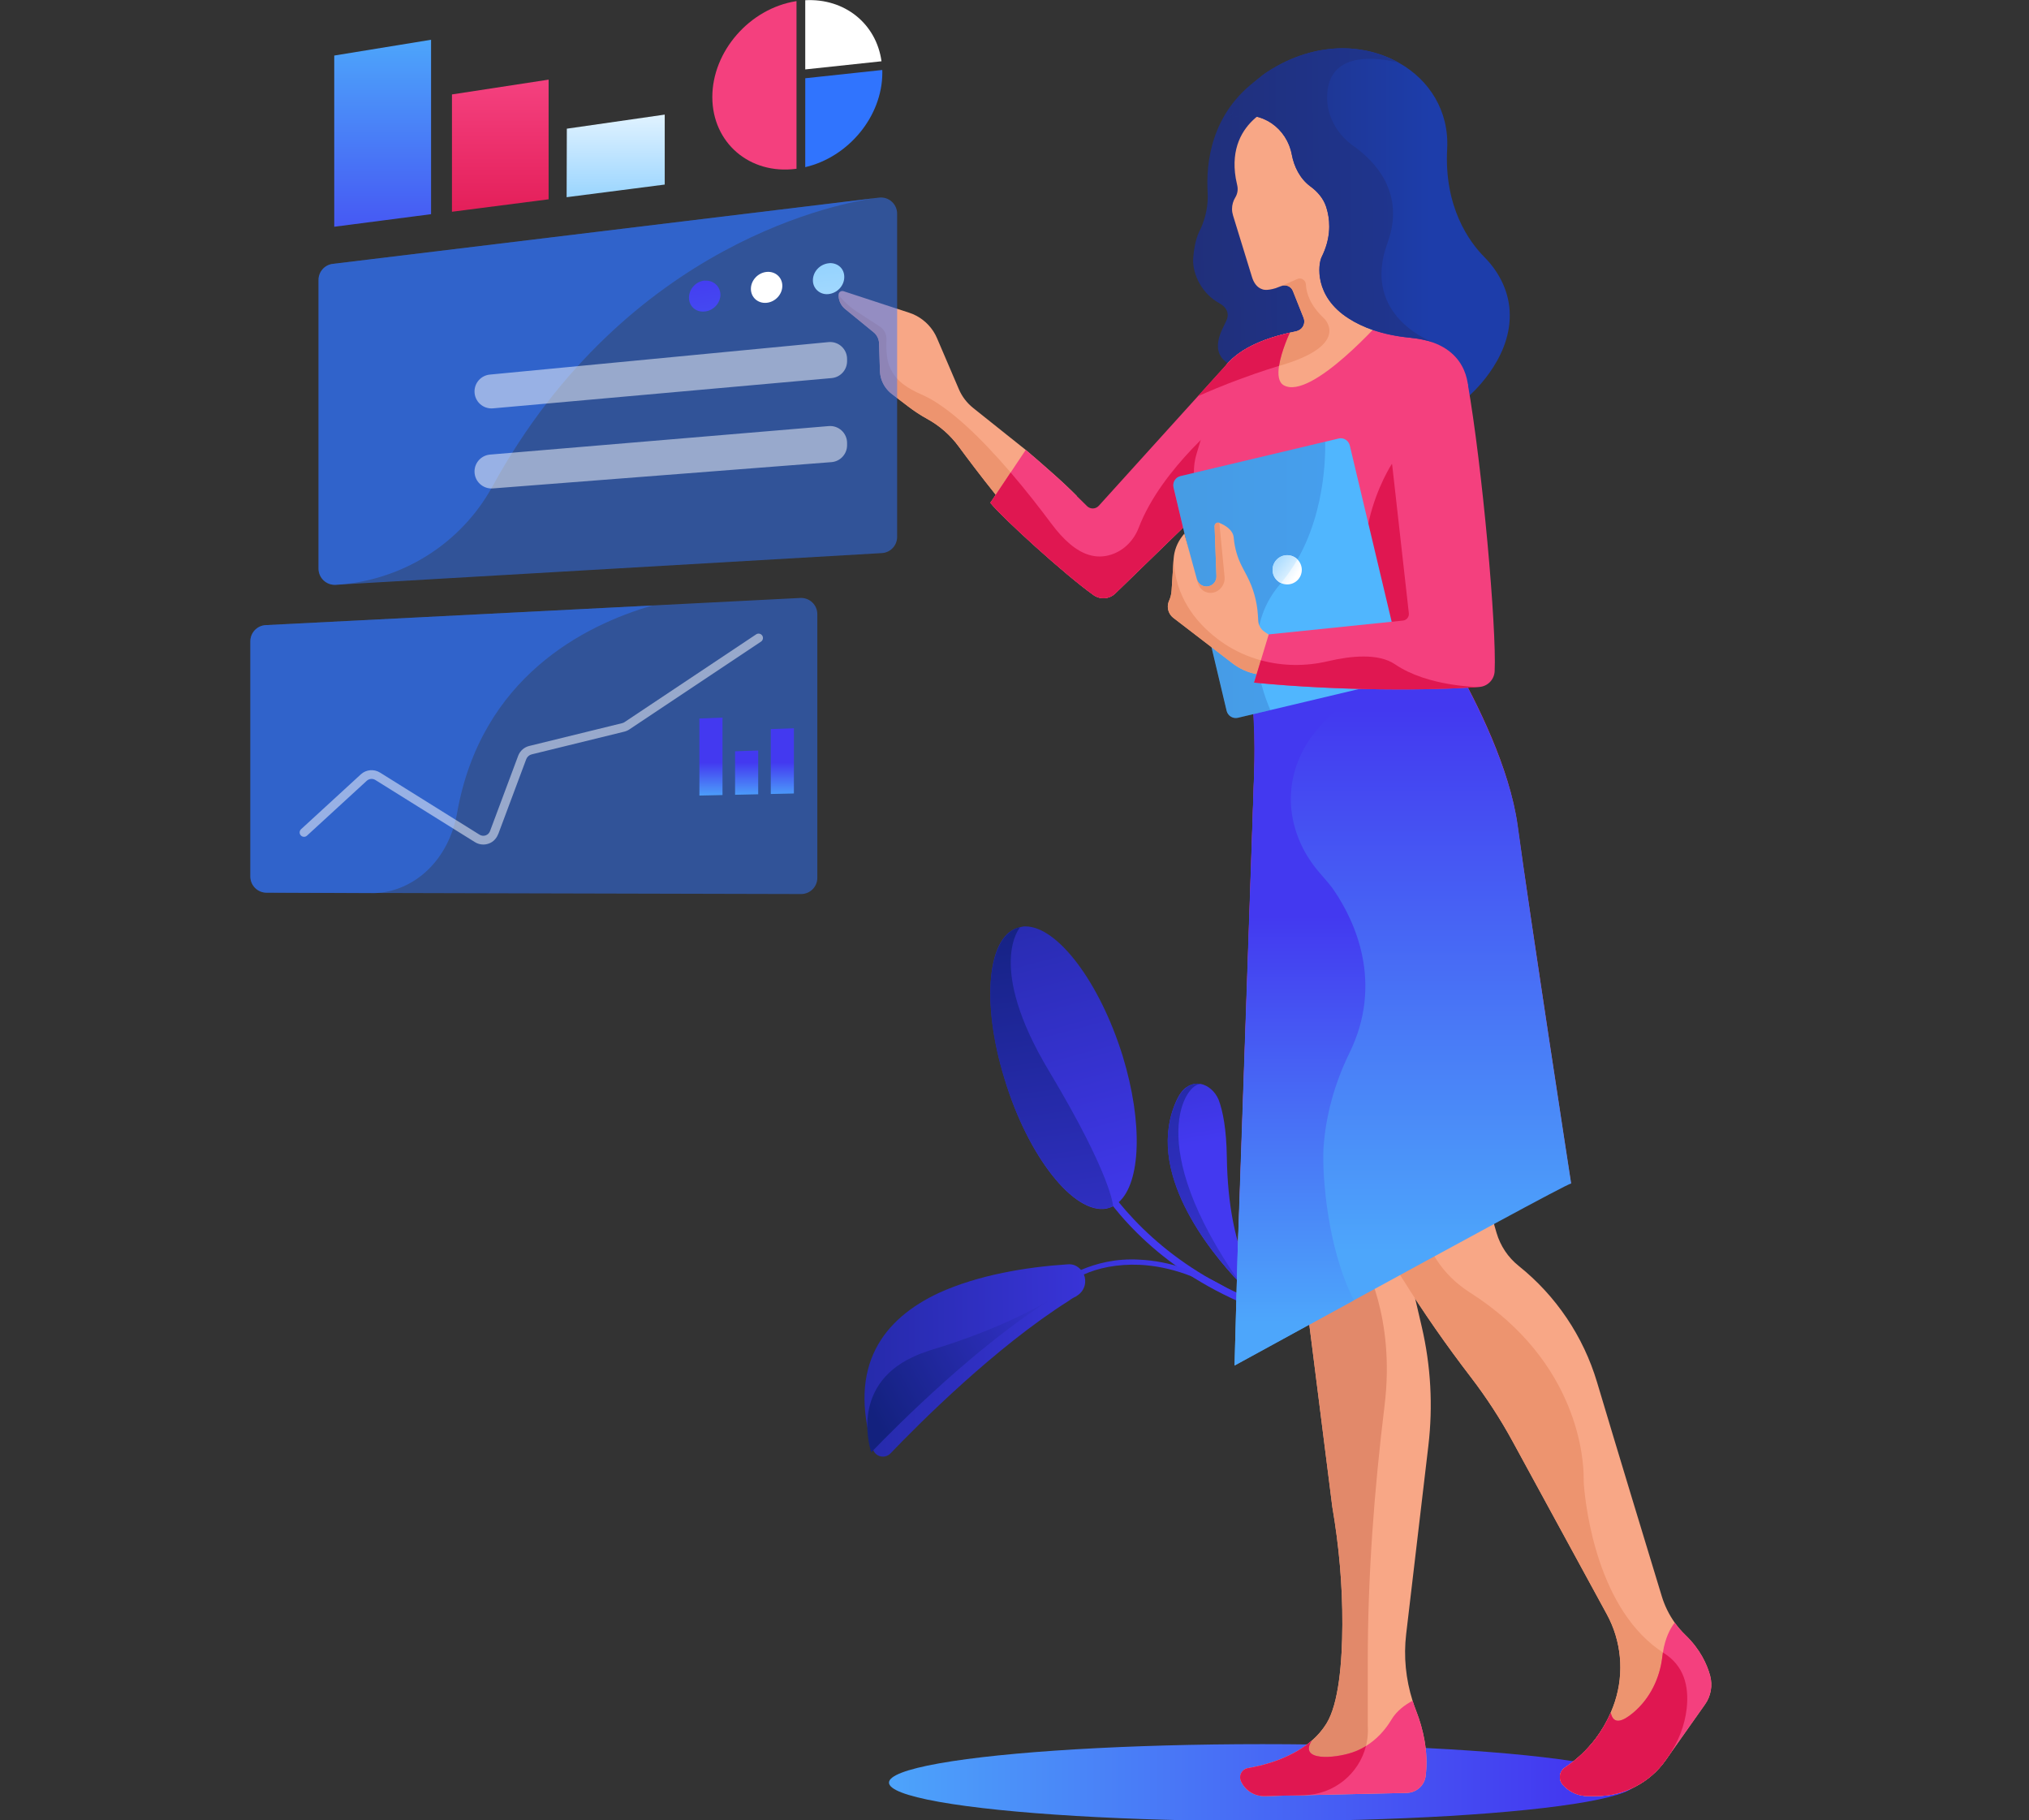 <?xml version="1.0" encoding="UTF-8" standalone="no"?> <svg xmlns="http://www.w3.org/2000/svg" xmlns:xlink="http://www.w3.org/1999/xlink" xmlns:serif="http://www.serif.com/" width="100%" height="100%" viewBox="0 0 320 287" version="1.1" xml:space="preserve" style="fill-rule:evenodd;clip-rule:evenodd;stroke-linejoin:round;stroke-miterlimit:2;"><rect x="0" y="0" width="320" height="287" fill="#333333" stroke="none"/> <g id="Layer-1" serif:id="Layer 1" transform="matrix(0.488,0,0,0.488,10.132,-87.061)"> <g transform="matrix(50.06,186.162,186.162,-50.06,308.059,387.201)"> <path d="M0.456,-0.118C0.452,-0.174 0.56,-0.214 0.695,-0.209C0.831,-0.205 0.944,-0.156 0.949,-0.101C0.949,-0.097 0.949,-0.093 0.948,-0.089C0.948,-0.089 0.948,-0.089 0.948,-0.089C1.04,-0.049 1.16,0.036 1.245,0.214L1.234,0.219C1.151,0.045 1.033,-0.038 0.944,-0.078C0.922,-0.034 0.827,-0.004 0.709,-0.008C0.58,-0.013 0.471,-0.057 0.457,-0.109C0.456,-0.112 0.456,-0.115 0.456,-0.118Z" style="fill:url(#_Linear1);fill-rule:nonzero;"></path> </g> <g transform="matrix(0,222.012,222.012,0,387.315,629.621)"> <ellipse cx="0.562" cy="0" rx="0.056" ry="0.544" style="fill:url(#_Linear2);"></ellipse> </g> <g transform="matrix(21.119,124.369,124.369,-21.119,337.517,425.287)"> <path d="M0.876,0.029C1.041,-0.086 1.273,0.046 1.367,0.109C1.393,0.127 1.409,0.139 1.409,0.139L1.389,0.156C1.389,0.156 1.29,0.092 1.044,0.13C0.973,0.141 0.926,0.14 0.895,0.134C0.873,0.129 0.854,0.114 0.847,0.095C0.846,0.092 0.846,0.089 0.845,0.087C0.842,0.068 0.85,0.047 0.876,0.029Z" style="fill:url(#_Linear3);fill-rule:nonzero;"></path> </g> <g transform="matrix(98.981,148.409,148.409,-98.981,303.309,480.842)"> <path d="M0.422,0.098C0.495,-0.024 0.683,-0.005 0.761,0.009C0.452,0.002 0.406,0.13 0.422,0.149C0.42,0.148 0.419,0.146 0.418,0.145C0.411,0.134 0.41,0.118 0.422,0.098Z" style="fill:url(#_Linear4);fill-rule:nonzero;"></path> </g> <g transform="matrix(167.597,-1.268,-1.268,-167.597,361.894,250.002)"> <path d="M0.145,0.274C0.052,0.208 0.043,0.11 0.046,0.055C0.047,0.031 0.042,0.008 0.032,-0.014C0.024,-0.028 0.019,-0.047 0.017,-0.073C0.016,-0.102 0.033,-0.139 0.067,-0.158C0.083,-0.167 0.086,-0.18 0.08,-0.192C0.073,-0.208 0.042,-0.253 0.089,-0.278L0.27,-0.231C0.294,-0.204 0.281,-0.113 0.277,-0.088C0.276,-0.077 0.207,-0.115 0.197,-0.119L0.191,-0.121L0.19,-0.12C0.15,-0.148 0.133,-0.12 0.128,-0.097C0.12,-0.061 0.102,0.011 0.102,0.011C0.1,0.015 0.1,0.02 0.1,0.024C0.1,0.026 0.1,0.028 0.1,0.029C0.1,0.03 0.101,0.031 0.101,0.031C0.101,0.033 0.101,0.034 0.102,0.035C0.102,0.036 0.102,0.037 0.102,0.037C0.103,0.038 0.103,0.039 0.104,0.041C0.104,0.041 0.104,0.042 0.105,0.043C0.105,0.044 0.106,0.045 0.106,0.046C0.11,0.052 0.11,0.068 0.11,0.068C0.121,0.176 0.214,0.176 0.214,0.176C0.214,0.176 0.227,0.277 0.167,0.278C0.161,0.278 0.154,0.277 0.145,0.274Z" style="fill:url(#_Linear5);fill-rule:nonzero;"></path> </g> <g transform="matrix(1.262,0,0,1.262,455.411,235.567)"> <path d="M0,49.037L-52.808,69.16L-55.077,70.026L-56.718,63.064L-56.906,62.855L-61.976,57.234L-62.366,56.794L-65.439,53.401L-65.494,53.345C-65.494,53.345 -65.502,53.121 -65.445,52.731L-65.445,52.724C-65.404,52.465 -65.334,52.123 -65.215,51.725C-65.139,51.446 -65.034,51.146 -64.895,50.818C-64.846,50.706 -64.789,50.587 -64.733,50.469C-63.316,47.452 -59.26,42.774 -47.627,40.023C-47.424,39.974 -47.222,39.925 -47.005,39.883C-46.565,39.778 -46.111,39.681 -45.644,39.583C-45.393,39.534 -45.127,39.464 -44.89,39.359C-43.598,38.849 -42.963,37.384 -43.48,36.092L-46.224,29.2C-46.691,28.027 -48.032,27.454 -49.205,27.943C-49.764,28.174 -50.308,28.383 -50.636,28.488C-53.108,29.249 -54.029,28.774 -54.029,28.774C-55.433,28.349 -56.271,27.043 -56.697,25.639L-61.557,9.852C-61.724,9.308 -61.808,8.756 -61.808,8.197C-61.808,7.171 -61.522,6.144 -60.97,5.251C-60.433,4.378 -60.244,3.324 -60.446,2.311L-60.858,0.335C-63.449,-15.131 -48.835,-18.95 -48.835,-18.95C-43.019,-20.989 -36.867,-14.544 -32.88,-9.105C-31.051,-6.591 -29.683,-4.301 -29.025,-3.156C-28.879,-2.898 -28.614,-2.758 -28.355,-2.758C-28.187,-2.758 -28.021,-2.814 -27.881,-2.919C-27.134,-3.449 -26.289,-3.659 -25.472,-3.603C-23.53,-3.47 -21.778,-1.837 -22.134,0.314C-22.204,0.698 -22.33,1.061 -22.512,1.403C-23.481,3.317 -26.01,4.559 -27.615,5.174C-28.446,5.495 -29.047,6.207 -29.242,7.066L-25.179,5.355C-26.715,7.848 -26.771,11.912 -26.205,16.094C-25.904,18.364 -25.423,20.668 -24.886,22.776C-23.691,27.573 -22.267,31.358 -22.267,31.358L-23.523,31.847L-17.072,34.263L-8.379,37.523C-7.415,37.886 -6.508,38.354 -5.684,38.92C-2.347,41.168 -0.195,44.896 0,49.037" style="fill:rgb(248,167,134);fill-rule:nonzero;"></path> </g> <g transform="matrix(1.262,0,0,1.262,392.592,279.148)"> <path d="M0,13.861C-0.9,14.119 -1.864,14.37 -2.884,14.622C-2.884,14.622 -7.401,13.986 -10.906,20.033C-10.906,20.033 -10.913,20.033 -10.913,20.04C-11.36,20.808 -11.793,21.695 -12.198,22.7L-12.589,22.26L-15.661,18.867L-15.717,18.811C-15.717,18.811 -15.725,18.588 -15.668,18.197L-15.668,18.19C-15.627,17.931 -15.557,17.589 -15.438,17.191C-15.361,16.912 -15.257,16.612 -15.117,16.284C-15.068,16.172 -15.012,16.053 -14.956,15.935C-13.539,12.918 -9.482,8.24 2.15,5.489C2.354,5.44 2.556,5.391 2.772,5.349C3.212,5.244 3.666,5.147 4.134,5.049C4.385,5 4.65,4.93 4.888,4.825C6.18,4.316 6.814,2.85 6.298,1.558L3.554,-5.334C3.086,-6.507 1.745,-7.079 0.572,-6.591L4.678,-8.392C5.712,-8.839 6.843,-8.099 6.892,-6.974C6.989,-4.887 7.883,-1.724 11.563,1.718C11.563,1.718 18.713,8.485 0,13.861" style="fill:rgb(237,148,111);fill-rule:nonzero;"></path> </g> <g transform="matrix(1.262,0,0,1.262,333.863,272.223)"> <path d="M0,77.902C-0.363,77.811 -0.705,77.672 -1.033,77.49C-1.068,77.469 -1.124,77.434 -1.194,77.392C-2.228,76.798 -3.316,76.045 -4.469,75.179L-5.593,74.271C-6.605,73.447 -7.639,72.547 -8.687,71.562C-8.687,71.555 -8.687,71.555 -8.693,71.555C-14.195,66.458 -20.242,59.476 -25.451,53.024C-25.64,52.8 -25.821,52.563 -26.003,52.34C-29.863,47.528 -33.236,43.046 -35.52,39.939C-37.656,37.041 -40.393,34.646 -43.549,32.915C-45.239,31.986 -46.873,30.918 -48.416,29.738L-52.626,26.519C-53.213,26.072 -53.723,25.548 -54.148,24.969C-55.084,23.705 -55.629,22.176 -55.663,20.577L-55.873,13.902C-55.887,13.657 -55.887,13.56 -55.887,13.56C-55.908,12.477 -56.425,11.43 -57.263,10.746L-64.587,4.762C-65.578,3.945 -66.172,2.751 -66.241,1.494L-66.256,1.18C-66.291,0.503 -65.627,0 -64.978,0.216L-48.137,5.739C-45.616,6.57 -43.473,8.225 -42.027,10.418C-41.979,10.487 -41.937,10.557 -41.888,10.634C-41.573,11.137 -41.287,11.668 -41.057,12.219L-35.442,25.325C-34.646,27.189 -33.383,28.83 -31.798,30.101L-27.161,33.801L-18.322,40.854C-18.322,40.854 -18.28,40.896 -18.183,40.965C-18.141,41 -18.099,41.042 -18.043,41.091C-17.861,41.245 -17.603,41.468 -17.268,41.747C-17.163,41.845 -17.044,41.943 -16.926,42.048C-16.897,42.069 -16.862,42.103 -16.828,42.131C-16.639,42.299 -16.43,42.481 -16.199,42.662C-15.878,42.948 -15.536,43.242 -15.159,43.563C-14.873,43.807 -14.579,44.066 -14.265,44.345C-13.441,45.057 -12.555,45.839 -11.646,46.649C-11.305,46.949 -10.955,47.263 -10.606,47.578C-10.411,47.759 -10.208,47.941 -10.006,48.115C-9.615,48.471 -9.224,48.827 -8.847,49.176C-8.721,49.295 -8.554,49.456 -8.344,49.644C-7.185,50.72 -6.131,51.739 -5.32,52.57L-5.293,52.598L-5.286,52.619L-2.13,67.729L0,77.902Z" style="fill:rgb(248,167,134);fill-rule:nonzero;"></path> </g> <g transform="matrix(1.262,0,0,1.262,377.886,328.433)"> <path d="M0,-8.665C0,-8.665 -0.203,-8.483 -0.587,-8.127C-3.003,-5.9 -12.415,3.038 -20.801,14.216C-26.68,22.05 -31.966,24.718 -37.014,23.189C-40.303,22.197 -43.493,19.425 -46.685,15.138C-49.526,11.333 -53.122,6.696 -57.074,2.088C-64.398,-6.445 -72.91,-14.907 -79.969,-17.91C-81.752,-18.667 -83.24,-19.528 -84.483,-20.438C-86.772,-22.114 -88.349,-24.63 -88.718,-27.444C-88.931,-29.066 -88.929,-30.701 -88.871,-31.939C-88.81,-33.281 -89.457,-34.552 -90.584,-35.283L-96.342,-39.015C-98.164,-40.195 -99.784,-41.663 -101.14,-43.36L-101.125,-43.046C-101.056,-41.789 -100.462,-40.595 -99.471,-39.778L-92.146,-33.794C-91.309,-33.11 -90.792,-32.063 -90.771,-30.98C-90.771,-30.98 -90.771,-30.883 -90.757,-30.638L-90.547,-23.963C-90.541,-23.699 -90.517,-23.437 -90.483,-23.177C-90.477,-23.119 -90.468,-23.062 -90.459,-23.005C-90.423,-22.766 -90.378,-22.53 -90.32,-22.297C-90.314,-22.277 -90.312,-22.256 -90.306,-22.235C-90.243,-21.991 -90.165,-21.752 -90.079,-21.517C-90.053,-21.447 -90.025,-21.379 -89.997,-21.31C-89.927,-21.134 -89.851,-20.961 -89.767,-20.791C-89.735,-20.727 -89.707,-20.661 -89.674,-20.598C-89.566,-20.392 -89.448,-20.191 -89.321,-19.995C-89.272,-19.918 -89.22,-19.845 -89.168,-19.77C-89.122,-19.704 -89.08,-19.636 -89.032,-19.571C-89.028,-19.572 -89.025,-19.573 -89.021,-19.573C-88.594,-18.996 -88.093,-18.468 -87.51,-18.021L-83.3,-14.802C-81.757,-13.623 -80.123,-12.554 -78.433,-11.625C-75.276,-9.894 -72.54,-7.499 -70.403,-4.601C-68.12,-1.494 -64.747,2.988 -60.887,7.799L-62.269,9.859C-59.12,13.755 -43.186,28.265 -35.854,33.474C-34.13,34.695 -31.784,34.528 -30.269,33.055L-7.479,10.941L1.075,2.639L0,-8.665Z" style="fill:rgb(237,148,111);fill-rule:nonzero;"></path> </g> <g transform="matrix(1.262,0,0,1.262,340.348,347.528)"> <path d="M0,-1.299L-0.565,0C-0.816,-0.294 -1.138,-0.65 -1.515,-1.033C-1.054,-0.587 -0.279,-0.726 0,-1.299" style="fill:rgb(244,64,126);fill-rule:nonzero;"></path> </g> <g transform="matrix(1.262,0,0,1.262,389.675,345.995)"> <path d="M0,-19.293L-8.267,-11.277L-16.82,-2.975L-39.61,19.138C-41.126,20.611 -43.472,20.779 -45.196,19.557C-52.527,14.348 -68.462,-0.161 -71.61,-4.057L-70.229,-6.117L-66.416,-11.829L-65.94,-12.534L-65.382,-13.372L-62.548,-17.603C-62.548,-17.603 -62.506,-17.561 -62.408,-17.491C-62.366,-17.457 -62.324,-17.415 -62.269,-17.366C-62.087,-17.212 -61.828,-16.989 -61.493,-16.71C-61.389,-16.611 -61.27,-16.514 -61.151,-16.409C-61.123,-16.388 -61.088,-16.354 -61.054,-16.325C-60.864,-16.158 -60.655,-15.976 -60.425,-15.794C-60.104,-15.508 -59.762,-15.215 -59.385,-14.894C-59.099,-14.649 -58.805,-14.391 -58.49,-14.112C-57.667,-13.4 -56.78,-12.618 -55.872,-11.808C-55.53,-11.507 -55.181,-11.193 -54.832,-10.879C-54.637,-10.698 -54.434,-10.516 -54.231,-10.341C-53.841,-9.985 -53.449,-9.629 -53.072,-9.28C-52.946,-9.162 -52.779,-9.001 -52.569,-8.813C-51.851,-8.121 -50.691,-6.99 -49.512,-5.838C-48.568,-4.909 -47.612,-3.967 -46.844,-3.212C-45.999,-2.382 -44.638,-2.423 -43.842,-3.303L-18.454,-31.358L-10.571,-40.072L-10.563,-40.058L-8.26,-35.527L0,-19.293Z" style="fill:rgb(244,64,126);fill-rule:nonzero;"></path> </g> <g transform="matrix(1.262,0,0,1.262,377.611,371.768)"> <path d="M0,-47.945C-1.357,-46.694 -18.118,-33.623 -24.061,-18.101C-25.289,-14.894 -27.821,-12.284 -31.089,-11.226C-33.036,-10.596 -34.932,-10.586 -36.796,-11.151C-40.085,-12.142 -43.275,-14.914 -46.467,-19.201C-49.309,-23.007 -52.904,-27.643 -56.856,-32.251L-60.669,-26.54L-62.051,-24.48C-58.902,-20.584 -42.968,-6.074 -35.637,-0.865C-33.912,0.356 -31.566,0.189 -30.051,-1.284L-7.261,-23.398L1.293,-31.7C1.293,-31.7 0.384,-48.301 0,-47.945" style="fill:rgb(224,23,81);fill-rule:nonzero;"></path> </g> <g transform="matrix(1.262,0,0,1.262,486.956,304.025)"> <path d="M0,203.444C0,203.444 -14.684,201.733 -31.615,218.079C-33.683,220.069 -36.259,221.011 -39.01,221.284C-44.135,221.794 -49.882,219.992 -54.134,218.414C-56.619,217.493 -59.168,216.829 -61.744,216.424C-64.37,216.012 -67.03,215.859 -69.677,215.977C-75.024,216.194 -80.339,217.485 -85.282,219.783L-81.142,99.009L-80.772,88.305C-81.155,82.216 -81.756,76.428 -82.481,71.059L-82.503,70.898C-83.222,65.578 -84.374,59.503 -85.484,54.162C-86.406,49.742 -87.642,45.392 -89.171,41.16C-89.178,41.153 -89.178,41.147 -89.178,41.147C-90.525,37.439 -92.104,33.808 -93.905,30.282C-94.156,29.779 -94.415,29.283 -94.68,28.788C-96.67,25.052 -97.103,20.688 -95.881,16.632L-90.833,-0.112L-90.441,-1.418L-90.441,-1.523C-90.4,-1.781 -90.33,-2.123 -90.211,-2.521C-90.135,-2.801 -90.03,-3.1 -89.891,-3.429C-89.842,-3.54 -89.785,-3.659 -89.73,-3.778C-89.311,-4.672 -88.661,-5.712 -87.648,-6.801C-85.247,-9.399 -80.807,-12.289 -72.623,-14.223C-72.42,-14.272 -72.218,-14.321 -72.001,-14.363C-72.001,-14.363 -74.187,-9.748 -74.773,-5.851C-75.108,-3.639 -74.927,-1.655 -73.537,-0.887C-66.43,3.044 -47.745,-18.35 -47.745,-18.35L-30.68,-15.327C-27.343,-13.078 -25.191,-9.35 -24.996,-5.209L-28.543,13.098L-34.408,43.388C-34.807,45.434 -35.03,47.5 -35.086,49.56C-35.177,52.514 -34.918,55.467 -34.332,58.351C-34.066,59.671 -33.725,60.976 -33.319,62.268C-32.502,64.872 -31.406,67.4 -30.037,69.809C-23.872,80.659 -15.696,97.215 -13.72,111.627C-10.452,135.478 0,203.444 0,203.444" style="fill:rgb(244,64,126);fill-rule:nonzero;"></path> </g> <g transform="matrix(1.262,0,0,1.262,444.907,348.691)"> <path d="M0,26.875C-0.614,34.395 -3.198,43.13 -13.063,28.767C-27.95,7.101 -12.498,-16.255 -12.498,-16.255L-1.767,14.167C-1.857,17.121 -1.599,20.074 -1.013,22.958C-0.747,24.277 -0.405,25.583 0,26.875" style="fill:rgb(224,23,81);fill-rule:nonzero;"></path> </g> <g transform="matrix(1.262,0,0,1.262,410.039,409.941)"> <path d="M0,93.089C0,93.089 -0.14,93.5 -0.363,94.282C-1.578,98.542 -5.174,113.791 -0.796,132.497C-3.422,132.085 -6.082,131.932 -8.729,132.05C-14.076,132.267 -19.391,133.558 -24.334,135.856L-20.193,15.082C-19.872,5.747 -20.284,-3.61 -21.533,-12.869L-21.555,-13.029C-22.273,-18.349 -23.426,-24.424 -24.536,-29.765C-25.458,-34.185 -26.693,-38.536 -28.223,-42.767C-27.908,-42.278 -17.812,-26.547 -14.118,-14.963C-13.287,-12.366 -12.785,-9.978 -12.785,-8.016C-12.785,2.828 -22.854,22.588 -3.484,39.632C-3.484,39.632 20.528,64.81 0,93.089" style="fill:rgb(224,23,81);fill-rule:nonzero;"></path> </g> <g transform="matrix(79.314,0,0,-79.314,362.075,250.327)"> <path d="M0.336,0.613C0.336,0.613 0.233,0.55 0.184,0.425C0.192,0.427 0.199,0.429 0.206,0.431C0.314,0.458 0.417,0.385 0.437,0.276C0.446,0.228 0.47,0.179 0.513,0.148C0.541,0.126 0.565,0.099 0.577,0.065C0.579,0.058 0.581,0.051 0.583,0.043C0.594,-0.004 0.595,-0.068 0.558,-0.141C0.544,-0.17 0.527,-0.301 0.668,-0.39C0.723,-0.426 0.803,-0.458 0.918,-0.469C0.954,-0.472 0.985,-0.479 1.011,-0.488C1.176,-0.547 1.156,-0.704 1.155,-0.71C1.16,-0.705 1.327,-0.564 1.325,-0.376C1.325,-0.288 1.285,-0.205 1.223,-0.142C1.159,-0.078 1.057,0.064 1.07,0.301C1.078,0.455 0.997,0.581 0.875,0.65C0.833,0.674 0.787,0.691 0.738,0.701C0.707,0.707 0.676,0.71 0.644,0.71C0.544,0.71 0.437,0.68 0.336,0.613Z" style="fill:url(#_Linear6);fill-rule:nonzero;"></path> </g> <g transform="matrix(1.262,0,0,1.262,433.683,555.296)"> <path d="M0,119.754C-0.678,125.501 -0.091,131.303 1.647,136.805C1.92,137.678 2.227,138.544 2.563,139.402C4.287,143.829 5.76,149.75 4.992,156.063C4.699,158.513 2.597,160.343 0.133,160.399C-3.61,160.483 -9.524,160.608 -15.704,160.747C-23.384,160.922 -31.477,161.097 -36.267,161.201C-38.871,161.257 -41.252,159.735 -42.307,157.354C-42.446,157.04 -42.509,156.719 -42.509,156.398C-42.509,155.287 -41.713,154.261 -40.526,154.059C-36.532,153.388 -29.438,151.608 -24.208,147.062C-22.763,145.813 -21.464,144.346 -20.41,142.643C-17.261,137.545 -16.381,127.016 -16.339,117.324C-16.29,107.207 -17.198,97.11 -18.915,87.14L-30.178,-2.13L-32.922,-39.15L-21.814,-39.897L2.164,-41.503L0.488,3.177L0.076,14.237C-0.133,19.941 0.411,25.647 1.703,31.211L4.001,41.077C6.318,51.041 6.892,61.326 5.69,71.492L0,119.754Z" style="fill:rgb(248,167,134);fill-rule:nonzero;"></path> </g> <g transform="matrix(1.262,0,0,1.262,421.277,527.609)"> <path d="M0,165.238C0,165.238 0.011,165.369 0.021,165.61C0.407,174.925 -7.004,182.715 -16.324,182.92C-20.271,183.007 -23.839,183.084 -26.436,183.14C-29.04,183.196 -31.421,181.675 -32.476,179.293C-32.615,178.979 -32.678,178.658 -32.678,178.337C-32.678,177.226 -31.882,176.2 -30.695,175.998C-25.605,175.138 -15.459,172.478 -10.579,164.582C-7.43,159.484 -6.55,148.955 -6.508,139.263C-6.459,129.146 -7.367,119.05 -9.084,109.079L-20.347,19.809L-23.091,-17.211L-11.982,-17.958C-13.197,-13.699 -16.793,1.551 -12.415,20.257C-10.502,28.488 -7.216,36.582 -1.159,46.314C-1.159,46.314 7.096,60.323 4.307,83.112C1.647,104.84 0,126.679 0,148.569L0,165.238Z" style="fill:rgb(226,137,106);fill-rule:nonzero;"></path> </g> <g transform="matrix(1.262,0,0,1.262,439.983,734.497)"> <path d="M0,14.064C-0.293,16.514 -2.396,18.344 -4.859,18.4C-8.603,18.484 -14.517,18.609 -20.696,18.749C-24.215,18.833 -27.817,18.91 -31.148,18.979C-31.456,18.986 -31.763,18.994 -32.064,19.001C-32.286,19.007 -32.51,19.007 -32.733,19.014C-33.445,19.035 -34.144,19.049 -34.821,19.056C-35.4,19.07 -35.966,19.085 -36.518,19.098C-36.721,19.105 -36.916,19.112 -37.105,19.112C-37.69,19.119 -38.249,19.133 -38.787,19.147C-39.681,19.168 -40.512,19.189 -41.259,19.203C-43.863,19.258 -46.244,17.737 -47.299,15.355C-47.439,15.042 -47.501,14.72 -47.501,14.399C-47.501,13.289 -46.705,12.262 -45.519,12.06C-44.624,11.906 -43.57,11.704 -42.418,11.424C-42.125,11.347 -41.831,11.278 -41.524,11.194C-41.196,11.103 -40.854,11.005 -40.505,10.908C-39.981,10.754 -39.45,10.586 -38.913,10.405C-37.279,9.846 -35.562,9.141 -33.886,8.241C-33.578,8.086 -33.278,7.919 -32.978,7.745C-32.195,7.291 -31.435,6.795 -30.694,6.257C-30.527,6.131 -30.366,6.006 -30.199,5.88C-29.856,5.615 -29.522,5.342 -29.2,5.063C-32.489,10.314 -23.454,9.609 -18.804,8.052C-17.554,7.633 -16.381,7.075 -15.284,6.39C-12.597,4.735 -10.383,2.361 -8.735,-0.404C-7.388,-2.659 -5.216,-4.203 -3.345,-5.194C-3.072,-4.321 -2.766,-3.455 -2.43,-2.596C-0.705,1.831 0.768,7.752 0,14.064" style="fill:rgb(244,64,126);fill-rule:nonzero;"></path> </g> <g transform="matrix(1.262,0,0,1.262,420.695,757.126)"> <path d="M0,-11.541C-1.788,-4.447 -8.177,0.881 -15.864,1.048C-16.172,1.055 -16.479,1.063 -16.779,1.069C-17.002,1.069 -17.226,1.076 -17.449,1.083C-18.161,1.104 -18.859,1.118 -19.537,1.125C-20.116,1.139 -20.682,1.153 -21.233,1.167C-21.437,1.174 -21.632,1.181 -21.82,1.181C-22.406,1.194 -22.965,1.209 -23.503,1.216C-24.397,1.236 -25.228,1.258 -25.975,1.272C-28.579,1.327 -30.96,-0.194 -32.015,-2.576C-32.154,-2.89 -32.217,-3.211 -32.217,-3.532C-32.217,-4.643 -31.421,-5.669 -30.234,-5.871C-29.34,-6.025 -28.286,-6.228 -27.134,-6.507C-26.841,-6.577 -26.547,-6.653 -26.24,-6.737C-25.912,-6.828 -25.569,-6.926 -25.221,-7.023C-24.704,-7.177 -24.173,-7.338 -23.629,-7.526C-21.995,-8.085 -20.277,-8.79 -18.602,-9.69C-18.294,-9.845 -17.994,-10.012 -17.693,-10.187C-16.911,-10.641 -16.15,-11.136 -15.41,-11.674C-15.243,-11.8 -15.075,-11.925 -14.915,-12.051C-14.572,-12.316 -14.237,-12.589 -13.916,-12.868C-17.205,-7.617 -8.17,-8.322 -3.52,-9.879C-2.27,-10.298 -1.097,-10.856 0,-11.541" style="fill:rgb(224,23,81);fill-rule:nonzero;"></path> </g> <g transform="matrix(1.262,0,0,1.262,530.28,528.016)"> <path d="M0,159.337L-6.856,169.049L-10.104,173.65C-14.16,179.398 -20.759,182.818 -27.797,182.818L-30.06,182.818C-32.301,182.818 -34.444,181.932 -36.029,180.347L-36.315,180.054C-36.902,179.467 -37.181,178.713 -37.181,177.966C-37.181,177.016 -36.734,176.08 -35.868,175.501C-32.845,173.483 -30.199,170.983 -28.034,168.128C-26.484,166.075 -25.179,163.833 -24.152,161.452C-23.747,160.517 -23.384,159.561 -23.07,158.59C-20.675,151.175 -21.429,143.103 -25.157,136.268L-49.247,92.076C-52.396,86.287 -55.991,80.765 -59.992,75.549C-66.234,67.414 -72.121,59.008 -77.532,50.315C-81.47,43.995 -85.164,37.523 -88.564,30.89L-95.393,17.574L-96.133,16.129L-106.781,-4.623L-71.45,-23.481L-53.401,38.598C-52.912,40.267 -52.172,41.845 -51.216,43.283C-50.259,44.715 -49.079,45.999 -47.718,47.089C-38.166,54.728 -31.177,65.104 -27.671,76.819C-22.728,93.382 -14.803,119.453 -11.081,131.666C-10.341,134.089 -9.224,136.365 -7.771,138.411C-6.954,139.563 -6.026,140.638 -5.007,141.622C-1.229,145.261 0.495,149.094 1.292,151.971C1.982,154.498 1.508,157.2 0,159.337" style="fill:rgb(248,167,134);fill-rule:nonzero;"></path> </g> <g transform="matrix(1.262,0,0,1.262,517.03,589.307)"> <path d="M0,97.678C-17.033,86.869 -20.064,60.309 -20.524,54.629C-20.57,54.052 -20.586,53.473 -20.582,52.894C-20.559,48.523 -21.674,23.212 -49.645,5.371C-49.763,5.295 -49.881,5.22 -49.998,5.143C-53.323,2.982 -56.199,0.168 -58.329,-3.177C-64.94,-13.558 -72.455,-36.573 -72.455,-36.573L-85.632,-32.438L-84.891,-30.994L-84.894,-30.993L-78.065,-17.677C-77.101,-15.796 -76.106,-13.93 -75.096,-12.074C-74.889,-11.695 -74.676,-11.32 -74.468,-10.942C-73.678,-9.509 -72.877,-8.08 -72.061,-6.661C-71.744,-6.111 -71.423,-5.565 -71.103,-5.017C-70.379,-3.779 -69.646,-2.546 -68.902,-1.319C-68.532,-0.708 -68.162,-0.097 -67.787,0.51C-67.534,0.921 -67.288,1.337 -67.033,1.747L-67.009,1.751C-61.596,10.441 -55.73,18.85 -49.491,26.982C-45.49,32.198 -41.895,37.72 -38.745,43.509L-14.656,87.7C-10.928,94.535 -10.173,102.608 -12.568,110.023C-13.686,113.479 -15.375,116.698 -17.532,119.561C-19.697,122.416 -22.344,124.916 -25.367,126.934C-26.232,127.513 -26.68,128.449 -26.68,129.399C-26.68,130.146 -26.4,130.9 -25.813,131.487L-25.527,131.78C-23.942,133.365 -21.799,134.251 -19.558,134.251L-17.295,134.251C-10.257,134.251 -3.657,130.831 0.4,125.08L0.94,124.315C3.549,120.617 5.294,116.349 5.797,111.853C6.449,106.016 5.036,100.876 0,97.678" style="fill:rgb(237,148,111);fill-rule:nonzero;"></path> </g> <g transform="matrix(1.262,0,0,1.262,530.282,732.322)"> <path d="M0,-2.555L-6.856,7.157L-9.439,10.823C-9.481,10.879 -9.517,10.935 -9.559,10.991L-10.103,11.758C-14.16,17.506 -20.758,20.926 -27.796,20.926L-30.059,20.926C-32.3,20.926 -34.443,20.04 -36.028,18.455L-36.314,18.162C-36.901,17.575 -37.181,16.821 -37.181,16.074C-37.181,15.124 -36.733,14.188 -35.868,13.609C-32.845,11.591 -30.198,9.091 -28.033,6.236C-27.796,5.922 -27.565,5.6 -27.335,5.272C-27.272,5.188 -27.21,5.097 -27.154,5.007C-26.931,4.685 -26.714,4.364 -26.512,4.029C-26.505,4.029 -26.505,4.022 -26.505,4.015C-26.295,3.687 -26.093,3.359 -25.897,3.024C-25.82,2.891 -25.743,2.758 -25.667,2.619C-25.527,2.368 -25.388,2.116 -25.255,1.858C-24.856,1.111 -24.486,0.342 -24.151,-0.44C-23.502,2.807 -21.023,1.809 -18.391,-0.411C-14.104,-4.022 -11.563,-9.244 -10.934,-14.809C-10.892,-15.165 -10.851,-15.507 -10.794,-15.835C-10.208,-19.613 -8.874,-22.043 -7.771,-23.481C-6.954,-22.329 -6.025,-21.254 -5.006,-20.27C-1.229,-16.631 0.496,-12.798 1.292,-9.921C1.983,-7.394 1.509,-4.692 0,-2.555" style="fill:rgb(244,64,126);fill-rule:nonzero;"></path> </g> <g transform="matrix(1.262,0,0,1.262,524.343,740.605)"> <path d="M0,-8.037C-0.495,-3.61 -2.199,0.601 -4.733,4.259C-4.775,4.315 -4.811,4.371 -4.853,4.427L-5.396,5.194C-9.454,10.942 -16.052,14.362 -23.09,14.362L-25.353,14.362C-27.594,14.362 -29.737,13.476 -31.322,11.891L-31.608,11.598C-32.195,11.011 -32.475,10.257 -32.475,9.51C-32.475,8.56 -32.027,7.624 -31.162,7.045C-28.139,5.027 -25.492,2.527 -23.327,-0.328C-23.09,-0.642 -22.853,-0.964 -22.629,-1.292C-22.566,-1.376 -22.504,-1.467 -22.448,-1.558C-22.225,-1.879 -22.015,-2.207 -21.806,-2.535C-21.799,-2.535 -21.799,-2.542 -21.799,-2.549C-21.589,-2.877 -21.387,-3.205 -21.191,-3.54C-21.114,-3.673 -21.037,-3.806 -20.961,-3.945C-20.821,-4.196 -20.682,-4.448 -20.549,-4.706C-20.15,-5.453 -19.78,-6.222 -19.445,-7.004C-18.796,-3.757 -16.317,-4.755 -13.685,-6.975C-9.397,-10.586 -6.856,-15.808 -6.228,-21.373C-6.186,-21.729 -6.145,-22.071 -6.088,-22.399C-5.99,-22.337 -5.893,-22.274 -5.795,-22.211C-0.761,-19.014 0.656,-13.874 0,-8.037" style="fill:rgb(224,23,81);fill-rule:nonzero;"></path> </g> <g transform="matrix(0,-174.896,-174.896,0,432.619,582.664)"> <path d="M1.096,0.231L1.082,0.285L1.08,0.284C1.014,0.275 0.946,0.272 0.879,0.275L0.72,0.28L0.081,0.302L0.007,0.305L-0.211,0.311C-0.211,0.311 -0.156,0.211 -0.091,0.091C0.005,-0.085 0.124,-0.303 0.125,-0.311C0.125,-0.311 0.616,-0.235 0.788,-0.212C0.892,-0.197 1.011,-0.138 1.089,-0.094C1.115,-0.079 1.143,-0.069 1.172,-0.063L1.096,0.231Z" style="fill:url(#_Linear7);fill-rule:nonzero;"></path> </g> <g transform="matrix(0,-131.187,-131.187,0,405.246,605.615)"> <path d="M1.617,0.171L1.615,0.171C1.526,0.159 1.436,0.155 1.346,0.158L0.185,0.198L-0.107,0.206C-0.107,0.206 -0.034,0.072 0.054,-0.088C0.183,-0.022 0.362,-0.01 0.426,-0.013C0.509,-0.018 0.589,-0.041 0.663,-0.077C0.836,-0.162 0.988,-0.09 1.062,-0.04C1.073,-0.033 1.089,-0.019 1.104,-0.006C1.149,0.034 1.204,0.06 1.263,0.066C1.461,0.085 1.556,-0.119 1.556,-0.119L1.624,-0.075L1.627,0.097C1.63,0.097 1.633,0.098 1.636,0.099L1.617,0.171Z" style="fill:url(#_Linear8);fill-rule:nonzero;"></path> </g> <g transform="matrix(1.262,0,0,1.262,396.091,306.422)"> <path d="M0,-16.262C0,-16.262 -2.186,-11.647 -2.772,-7.75C-2.772,-7.75 -7.073,-6.515 -13.344,-4.169C-15.04,-3.533 -16.891,-2.814 -18.832,-2.011C-20.347,-1.39 -21.925,-0.72 -23.538,0L-15.655,-8.714L-15.647,-8.7C-13.246,-11.298 -8.806,-14.188 -0.622,-16.122C-0.419,-16.171 -0.217,-16.22 0,-16.262" style="fill:rgb(224,23,81);fill-rule:nonzero;"></path> </g> <g transform="matrix(0,31.437,31.437,0,395.569,280.619)"> <path d="M1.256,0.517L1.289,0.379L1.642,-1.108C1.654,-1.159 1.706,-1.191 1.758,-1.179L4.055,-0.633C4.107,-0.62 4.138,-0.569 4.126,-0.517L4.047,-0.183L3.74,1.108C3.728,1.159 3.676,1.191 3.625,1.179L1.327,0.633C1.283,0.622 1.253,0.583 1.253,0.54C1.253,0.532 1.254,0.525 1.256,0.517Z" style="fill:url(#_Linear9);fill-rule:nonzero;"></path> </g> <g transform="matrix(1.262,0,0,1.262,-234.47,44.316)"> <g opacity="0.2"> <g transform="matrix(38.88,0,0,-38.88,469.817,254.961)"> <path d="M0.703,-0.022C0.455,-0.311 0.564,-0.678 0.639,-0.851L0.426,-0.902C0.392,-0.91 0.359,-0.89 0.352,-0.856L0.002,0.616C-0.006,0.649 0.014,0.682 0.047,0.69L1,0.916C1.003,0.791 0.993,0.315 0.703,-0.022Z" style="fill:url(#_Linear10);fill-rule:nonzero;"></path> </g> </g> </g> <g transform="matrix(1.262,0,0,1.262,398.028,347.043)"> <path d="M0,39.974L-8.692,39.157C-9.14,39.115 -9.586,39.052 -10.026,38.969C-12.268,38.55 -14.376,37.607 -16.191,36.218L-31.357,24.571C-32.271,23.866 -32.781,22.784 -32.781,21.681C-32.781,21.178 -32.677,20.675 -32.46,20.193C-32.091,19.355 -31.867,18.469 -31.812,17.554L-31.302,9.524C-31.169,7.36 -30.373,5.286 -29.025,3.589L-28.543,2.982L-25.339,14.663C-25.038,15.773 -24.025,16.541 -22.874,16.541C-22.825,16.541 -22.776,16.534 -22.727,16.534C-21.345,16.451 -20.276,15.277 -20.332,13.888L-20.8,1.103C-20.828,0.461 -20.186,0 -19.592,0.245C-18.188,0.81 -16.08,1.997 -15.905,4.029L-15.892,4.141C-15.661,6.738 -14.921,9.266 -13.706,11.57L-12.512,13.853C-10.892,16.939 -9.942,20.326 -9.719,23.803L-9.628,25.311C-9.559,26.442 -8.965,27.483 -8.029,28.118L-6.954,28.851L-6.57,29.117L-2.066,36.553L-0.879,38.515L0,39.974Z" style="fill:rgb(248,167,134);fill-rule:nonzero;"></path> </g> <g transform="matrix(1.262,0,0,1.262,398.028,359.062)"> <path d="M0,30.45L-8.692,29.633C-9.14,29.591 -9.586,29.528 -10.026,29.445C-12.268,29.026 -14.376,28.083 -16.191,26.694L-31.357,15.047C-32.271,14.342 -32.781,13.26 -32.781,12.157C-32.781,11.654 -32.677,11.151 -32.46,10.669C-32.091,9.831 -31.867,8.945 -31.812,8.03L-31.302,0C-30.91,9.37 -25.946,15.906 -20.144,20.367C-14.879,24.417 -8.574,26.637 -2.066,27.029L-0.879,28.991L0,30.45Z" style="fill:rgb(237,148,111);fill-rule:nonzero;"></path> </g> <g transform="matrix(1.262,0,0,1.262,462.284,307.752)"> <path d="M0,69.369C-0.105,71.506 -1.781,73.23 -3.917,73.391C-16.29,74.299 -39.388,74.459 -61.605,72.274L-60.942,70.102L-60.083,67.261L-59.867,66.562L-57.87,59.985L-57.856,59.929L-23.503,56.396C-22.561,56.306 -21.869,55.46 -21.974,54.518L-27.203,7.959C-27.245,7.561 -27.267,7.17 -27.267,6.78C-27.267,2.311 -24.438,-1.739 -20.138,-3.212C-14.677,-5.09 -6.892,-4.225 -6.892,-4.225C-3.17,16.841 0.523,58.302 0,69.369" style="fill:rgb(244,64,126);fill-rule:nonzero;"></path> </g> <g transform="matrix(1.262,0,0,1.262,457.341,390.731)"> <path d="M0,7.639C-12.373,8.547 -35.471,8.707 -57.689,6.522L-57.025,4.35L-56.166,1.509L-55.95,0.81C-50.42,2.319 -44.492,2.395 -38.773,1.048C-32.992,-0.314 -25.87,-1.068 -21.61,1.83C-13.127,7.618 -0.188,7.639 0,7.639" style="fill:rgb(224,23,81);fill-rule:nonzero;"></path> </g> <g transform="matrix(-20.756,-13.196,-13.196,20.756,398.239,364.486)"> <path d="M0.308,0.101C0.267,0.166 0.193,0.198 0.122,0.189C0.094,0.185 0.068,0.176 0.043,0.16C-0.047,0.103 -0.073,-0.015 -0.016,-0.105C0.013,-0.15 0.057,-0.179 0.106,-0.19C0.154,-0.2 0.205,-0.192 0.249,-0.164C0.339,-0.107 0.365,0.012 0.308,0.101Z" style="fill:url(#_Linear11);fill-rule:nonzero;"></path> </g> <g transform="matrix(8.896,21.182,21.182,-8.896,390.37,353.495)"> <path d="M0.365,-0.147C0.441,-0.179 0.525,-0.162 0.582,-0.11C0.519,0.013 0.445,0.128 0.365,0.233C0.316,0.213 0.276,0.174 0.254,0.123C0.21,0.018 0.26,-0.103 0.365,-0.147Z" style="fill:url(#_Linear12);fill-rule:nonzero;"></path> </g> <g transform="matrix(1.262,0,0,1.262,374.998,352.878)"> <path d="M0,9.432C0.242,11.919 -2.017,14.056 -4.437,13.439C-5.631,13.136 -6.687,12.203 -7.09,10.039C-6.789,11.149 -5.776,11.917 -4.625,11.917C-4.576,11.917 -4.527,11.91 -4.478,11.91C-3.096,11.827 -2.027,10.653 -2.083,9.264L-2.551,-3.521C-2.579,-4.163 -1.937,-4.624 -1.343,-4.38L0,9.432Z" style="fill:rgb(237,148,111);fill-rule:nonzero;"></path> </g> <g transform="matrix(167.597,-1.268,-1.268,-167.597,361.834,241.976)"> <path d="M0.162,0.239C0.162,0.239 0.113,0.21 0.09,0.15C0.093,0.152 0.097,0.152 0.1,0.153C0.151,0.166 0.2,0.131 0.209,0.079C0.213,0.057 0.224,0.033 0.244,0.018C0.258,0.008 0.269,-0.005 0.274,-0.021C0.275,-0.024 0.276,-0.028 0.277,-0.032C0.282,-0.054 0.282,-0.084 0.265,-0.118C0.258,-0.132 0.25,-0.194 0.316,-0.237C0.342,-0.254 0.38,-0.269 0.434,-0.275C0.451,-0.277 0.465,-0.28 0.478,-0.284L0.478,-0.284C0.478,-0.284 0.339,-0.233 0.392,-0.092C0.428,0.004 0.369,0.066 0.327,0.096C0.295,0.119 0.275,0.157 0.278,0.196C0.283,0.274 0.364,0.266 0.4,0.259C0.411,0.257 0.417,0.255 0.417,0.255C0.398,0.266 0.376,0.274 0.353,0.279C0.338,0.282 0.323,0.284 0.308,0.284C0.261,0.284 0.21,0.27 0.162,0.239Z" style="fill:url(#_Linear13);fill-rule:nonzero;"></path> </g> <g transform="matrix(1.262,0,0,1.262,-234.47,44.316)"> <g opacity="0.5"> <g transform="matrix(1,0,0,1,378.645,330.896)"> <path d="M0,-67.404L0,0.113C0,2.409 -1.87,4.267 -4.166,4.257L-89.186,4.044L-93.699,4.033L-141.047,3.909C-143.343,3.909 -145.191,2.051 -145.191,-0.245L-145.191,-60.449C-145.191,-62.655 -143.466,-64.481 -141.249,-64.593L-60.495,-68.692L-42.264,-69.621L-4.367,-71.547C-1.993,-71.671 0,-69.778 0,-67.404" style="fill:rgb(48,116,254);fill-rule:nonzero;"></path> </g> </g> </g> <g transform="matrix(1.262,0,0,1.262,-234.47,44.316)"> <g opacity="0.5"> <g transform="matrix(1,0,0,1,336.382,334.928)"> <path d="M0,-73.654C-17.392,-68.592 -43.8,-55.328 -49.979,-20.572C-52.137,-8.437 -60.931,-0.431 -71.104,0L-98.784,-0.124C-101.079,-0.124 -102.927,-1.982 -102.927,-4.278L-102.927,-64.482C-102.927,-66.688 -101.203,-68.513 -98.985,-68.626L-18.231,-72.724L0,-73.654Z" style="fill:rgb(48,116,254);fill-rule:nonzero;"></path> </g> </g> </g> <g transform="matrix(1.262,0,0,1.262,-234.47,44.316)"> <g opacity="0.5"> <g transform="matrix(1,0,0,1,399.083,251.688)"> <path d="M0,-90.72L0,-7.973C0,-5.778 -1.713,-3.953 -3.908,-3.83L-114.473,2.587L-143.78,4.289C-146.165,4.424 -148.169,2.531 -148.169,0.146L-148.169,-73.754C-148.169,-75.86 -146.602,-77.629 -144.519,-77.875L-5.543,-94.729C-4.961,-94.808 -4.647,-94.841 -4.647,-94.841C-2.172,-95.144 0,-93.206 0,-90.72" style="fill:rgb(48,116,254);fill-rule:nonzero;"></path> </g> </g> </g> <g transform="matrix(1.262,0,0,1.262,-234.47,44.316)"> <g opacity="0.5"> <g transform="matrix(1,0,0,1,393.54,256.112)"> <path d="M0,-99.153C-7.71,-98.106 -63.424,-88.485 -98.106,-25.298C-106.203,-10.547 -121.438,-1.11 -138.237,-0.134C-140.622,0 -142.626,-1.893 -142.626,-4.278L-142.626,-78.178C-142.626,-80.283 -141.059,-82.053 -138.976,-82.299L0,-99.153Z" style="fill:rgb(48,116,254);fill-rule:nonzero;"></path> </g> </g> </g> <g transform="matrix(0,86.436,86.436,0,102.904,190.56)"> <path d="M0.067,-0.181L0.707,-0.181L0.66,0.181L0.008,0.181L0.067,-0.181Z" style="fill:url(#_Linear14);fill-rule:nonzero;"></path> </g> <g transform="matrix(0,50.88,50.88,0,140.922,205.661)"> <path d="M0.064,-0.307L0.809,-0.307L0.73,0.307L-0.03,0.307L0.064,-0.307Z" style="fill:url(#_Linear15);fill-rule:nonzero;"></path> </g> <g transform="matrix(1.262,0,0,1.262,264.128,180.425)"> <path d="M0,14.088L-19.531,16.171L-19.531,-1.545C-9.485,-2.083 -1.355,4.412 0,14.088" style="fill:white;fill-rule:nonzero;"></path> </g> <g transform="matrix(1.262,0,0,1.262,236.499,234.864)"> <path d="M0,-44.437C0.045,-44.448 0.078,-44.448 0.123,-44.459L0.123,-1.535C0.078,-1.523 0.045,-1.512 0,-1.512C-11.916,0.022 -21.435,-8.22 -21.435,-19.89C-21.435,-31.559 -11.916,-42.533 0,-44.437" style="fill:rgb(244,64,126);fill-rule:nonzero;"></path> </g> <g transform="matrix(-0.092,-1.259,-1.259,0.092,236.216,205.376)"> <path d="M1.147,-22.462C-10.067,-21.642 -19.786,-12.206 -21.549,-1.017L1.147,-2.678L1.818,-22.499C1.593,-22.495 1.37,-22.479 1.147,-22.462" style="fill:rgb(48,116,254);fill-rule:nonzero;"></path> </g> <g transform="matrix(0,66.882,66.882,0,178.212,203.731)"> <path d="M0.243,-0.236L0.574,-0.237L0.513,0.237L0.175,0.237L0.243,-0.236Z" style="fill:url(#_Linear16);fill-rule:nonzero;"></path> </g> <g transform="matrix(1.262,0,0,1.262,-234.47,44.316)"> <g opacity="0.5"> <g transform="matrix(1,0,0,1,295.542,215.324)"> <path d="M0,15.978L86.716,9.247C88.979,9.072 90.725,7.184 90.725,4.914L90.725,4.348C90.725,1.804 88.55,-0.196 86.015,0.017L-0.701,7.314C-2.952,7.504 -4.683,9.386 -4.683,11.645C-4.683,14.178 -2.525,16.174 0,15.978" style="fill:white;fill-rule:nonzero;"></path> </g> </g> </g> <g transform="matrix(1.262,0,0,1.262,-234.47,44.316)"> <g opacity="0.5"> <g transform="matrix(1,0,0,1,295.587,193.822)"> <path d="M0,16.98L86.724,9.23C88.963,9.03 90.679,7.154 90.679,4.906L90.679,4.339C90.679,1.778 88.473,-0.227 85.923,0.018L-0.801,8.334C-3.028,8.547 -4.728,10.418 -4.728,12.656C-4.728,15.206 -2.54,17.207 0,16.98" style="fill:white;fill-rule:nonzero;"></path> </g> </g> </g> <g transform="matrix(-15.17,-144.805,-144.805,15.17,255.714,351.419)"> <path d="M0.607,-0.004C0.607,0.016 0.592,0.033 0.573,0.035C0.555,0.037 0.539,0.023 0.539,0.004C0.539,-0.016 0.554,-0.033 0.573,-0.035C0.591,-0.037 0.605,-0.025 0.607,-0.007C0.607,-0.006 0.607,-0.005 0.607,-0.004Z" style="fill:url(#_Linear17);fill-rule:nonzero;"></path> </g> <g transform="matrix(-0.12,-1.256,-1.256,0.12,226.032,266.238)"> <path d="M-4.03,-4.424C-1.85,-4.634 -0.088,-2.984 -0.094,-0.746C-0.101,1.484 -1.863,3.456 -4.03,3.663C-6.2,3.871 -7.961,2.238 -7.967,0.009C-7.974,-2.228 -6.21,-4.215 -4.03,-4.424" style="fill:white;fill-rule:nonzero;"></path> </g> <g transform="matrix(-14.48,-99.984,-99.984,14.48,220.032,364.535)"> <path d="M0.954,-0.007C0.955,0.021 0.934,0.046 0.907,0.05C0.88,0.054 0.857,0.035 0.856,0.007C0.854,-0.021 0.875,-0.047 0.902,-0.051C0.928,-0.054 0.949,-0.037 0.953,-0.012C0.953,-0.011 0.953,-0.009 0.954,-0.007Z" style="fill:url(#_Linear18);fill-rule:nonzero;"></path> </g> <g transform="matrix(1.262,0,0,1.262,-234.47,44.316)"> <g opacity="0.5"> <g transform="matrix(1,0,0,1,293.111,268.321)"> <path d="M0,54.158C-0.75,54.158 -1.494,53.95 -2.149,53.541L-27.645,37.631C-28.339,37.197 -29.244,37.281 -29.847,37.835L-45.157,51.886C-45.612,52.304 -46.321,52.273 -46.739,51.818C-47.157,51.363 -47.127,50.654 -46.671,50.236L-31.362,36.184C-30.021,34.953 -28.006,34.766 -26.459,35.73L-0.963,51.639C-0.498,51.93 0.07,51.999 0.591,51.82C1.113,51.643 1.522,51.245 1.714,50.73L8.922,31.445C9.393,30.183 10.456,29.239 11.763,28.919L35.573,23.079C35.78,23.028 35.974,22.943 36.151,22.825L69.874,0.343C70.388,0 71.083,0.139 71.426,0.654C71.77,1.168 71.63,1.864 71.116,2.206L37.42,24.67C37.01,24.944 36.555,25.144 36.076,25.262L12.39,31.072C11.744,31.23 11.219,31.697 10.986,32.319L3.889,51.309C3.517,52.304 2.847,53.2 1.903,53.689C1.297,54.003 0.646,54.158 0,54.158" style="fill:white;fill-rule:nonzero;"></path> </g> </g> </g> <g transform="matrix(0,11.633,11.633,0,232.076,412.256)"> <path d="M0.149,-0.321L1.951,-0.321L1.937,0.321L0.126,0.321L0.149,-0.321Z" style="fill:url(#_Linear19);fill-rule:nonzero;"></path> </g> <g transform="matrix(0,11.633,11.633,0,220.537,419.688)"> <path d="M0.126,-0.321L1.334,-0.321L1.32,0.321L0.104,0.321L0.126,-0.321Z" style="fill:url(#_Linear20);fill-rule:nonzero;"></path> </g> <g transform="matrix(0,11.633,11.633,0,209.004,409.329)"> <path d="M0.106,-0.321L2.246,-0.321L2.232,0.321L0.082,0.321L0.106,-0.321Z" style="fill:url(#_Linear21);fill-rule:nonzero;"></path> </g> <g transform="matrix(183.284,-1.761,-1.768,-183.966,187.012,618.793)"> <path d="M0.404,-0.155C0.408,-0.169 0.425,-0.173 0.435,-0.163C0.487,-0.11 0.622,0.022 0.752,0.102L0.752,0.102C0.756,0.105 0.761,0.108 0.766,0.11C0.766,0.11 0.766,0.111 0.766,0.111C0.767,0.111 0.767,0.111 0.767,0.111C0.781,0.12 0.784,0.136 0.779,0.148L0.779,0.148C0.804,0.159 0.838,0.166 0.877,0.164C0.931,0.161 0.986,0.141 1.042,0.104C1.042,0.104 1.042,0.105 1.043,0.105C1.044,0.107 1.045,0.11 1.046,0.112C1.043,0.114 1.039,0.117 1.035,0.119C0.982,0.152 0.929,0.17 0.878,0.173C0.835,0.176 0.801,0.167 0.774,0.156L0.774,0.156C0.768,0.163 0.76,0.167 0.75,0.166C0.678,0.162 0.593,0.149 0.523,0.118C0.426,0.074 0.36,-0.007 0.404,-0.155Z" style="fill:url(#_Linear22);fill-rule:nonzero;"></path> </g> <g transform="matrix(84.56,48.43,48.43,-84.56,261.554,603.82)"> <path d="M0.217,-0.394C0.251,-0.26 0.345,0.083 0.48,0.339C0.449,0.284 0.369,0.155 0.217,-0.005C0.203,-0.021 0.19,-0.036 0.18,-0.051C0.043,-0.244 0.217,-0.394 0.217,-0.394Z" style="fill:url(#_Linear23);fill-rule:nonzero;"></path> </g> <g transform="matrix(24.564,176.689,176.689,-24.564,307.958,468.203)"> <path d="M0.324,-0.068C0.469,-0.045 0.584,0.023 0.581,0.083C0.581,0.087 0.58,0.091 0.579,0.095C0.579,0.095 0.579,0.095 0.579,0.095C0.579,0.095 0.526,0.101 0.321,0.014C0.115,-0.074 0.055,-0.002 0.055,-0.002C0.059,-0.062 0.179,-0.092 0.324,-0.068Z" style="fill:url(#_Linear24);fill-rule:nonzero;"></path> </g> </g> <defs> <linearGradient id="_Linear1" x1="0" y1="0" x2="1" y2="0" gradientUnits="userSpaceOnUse" gradientTransform="matrix(1,0,0,-1,0,0.004)"><stop offset="0" style="stop-color:rgb(19,33,126);stop-opacity:1"></stop><stop offset="1" style="stop-color:rgb(67,57,240);stop-opacity:1"></stop></linearGradient> <linearGradient id="_Linear2" x1="0" y1="0" x2="1" y2="0" gradientUnits="userSpaceOnUse" gradientTransform="matrix(0,1,1,0,0.562,-0.562)"><stop offset="0" style="stop-color:rgb(77,166,251);stop-opacity:1"></stop><stop offset="1" style="stop-color:rgb(67,57,240);stop-opacity:1"></stop></linearGradient> <linearGradient id="_Linear3" x1="0" y1="0" x2="1" y2="0" gradientUnits="userSpaceOnUse" gradientTransform="matrix(1,0,0,-1,0,0.07)"><stop offset="0" style="stop-color:rgb(19,33,126);stop-opacity:1"></stop><stop offset="1" style="stop-color:rgb(67,57,240);stop-opacity:1"></stop></linearGradient> <linearGradient id="_Linear4" x1="0" y1="0" x2="1" y2="0" gradientUnits="userSpaceOnUse" gradientTransform="matrix(0.9,-0.435,-0.435,-0.9,0.067,0.291)"><stop offset="0" style="stop-color:rgb(19,33,126);stop-opacity:1"></stop><stop offset="1" style="stop-color:rgb(67,57,240);stop-opacity:1"></stop></linearGradient> <linearGradient id="_Linear5" x1="0" y1="0" x2="1" y2="0" gradientUnits="userSpaceOnUse" gradientTransform="matrix(1,0,0,-1,0,-4.90716e-05)"><stop offset="0" style="stop-color:rgb(32,47,122);stop-opacity:1"></stop><stop offset="1" style="stop-color:rgb(29,61,170);stop-opacity:1"></stop></linearGradient> <linearGradient id="_Linear6" x1="0" y1="0" x2="1" y2="0" gradientUnits="userSpaceOnUse" gradientTransform="matrix(1,0,0,-1,0,8.37572e-06)"><stop offset="0" style="stop-color:rgb(32,47,122);stop-opacity:1"></stop><stop offset="1" style="stop-color:rgb(29,61,170);stop-opacity:1"></stop></linearGradient> <linearGradient id="_Linear7" x1="0" y1="0" x2="1" y2="0" gradientUnits="userSpaceOnUse" gradientTransform="matrix(1,0,0,-1,0,6.91261e-07)"><stop offset="0" style="stop-color:rgb(77,166,251);stop-opacity:1"></stop><stop offset="1" style="stop-color:rgb(67,57,240);stop-opacity:1"></stop></linearGradient> <linearGradient id="_Linear8" x1="0" y1="0" x2="1" y2="0" gradientUnits="userSpaceOnUse" gradientTransform="matrix(1,0,0,-1,0,0.043)"><stop offset="0" style="stop-color:rgb(77,166,251);stop-opacity:1"></stop><stop offset="1" style="stop-color:rgb(67,57,240);stop-opacity:1"></stop></linearGradient> <linearGradient id="_Linear9" x1="0" y1="0" x2="1" y2="0" gradientUnits="userSpaceOnUse" gradientTransform="matrix(1,0,0,-1,0,0)"><stop offset="0" style="stop-color:white;stop-opacity:1"></stop><stop offset="1" style="stop-color:rgb(80,182,254);stop-opacity:1"></stop></linearGradient> <linearGradient id="_Linear10" x1="0" y1="0" x2="1" y2="0" gradientUnits="userSpaceOnUse" gradientTransform="matrix(1,0,0,-1,0,0.006)"><stop offset="0" style="stop-color:rgb(32,47,122);stop-opacity:1"></stop><stop offset="1" style="stop-color:rgb(29,61,170);stop-opacity:1"></stop></linearGradient> <linearGradient id="_Linear11" x1="0" y1="0" x2="1" y2="0" gradientUnits="userSpaceOnUse" gradientTransform="matrix(1,0,0,-1,0,-0.002)"><stop offset="0" style="stop-color:white;stop-opacity:1"></stop><stop offset="1" style="stop-color:rgb(80,182,254);stop-opacity:1"></stop></linearGradient> <linearGradient id="_Linear12" x1="0" y1="0" x2="1" y2="0" gradientUnits="userSpaceOnUse" gradientTransform="matrix(-0.877,-0.481,-0.481,0.877,0.687,0.176)"><stop offset="0" style="stop-color:white;stop-opacity:1"></stop><stop offset="1" style="stop-color:rgb(80,182,254);stop-opacity:1"></stop></linearGradient> <linearGradient id="_Linear13" x1="0" y1="0" x2="1" y2="0" gradientUnits="userSpaceOnUse" gradientTransform="matrix(1,0,0,-1,0,-0)"><stop offset="0" style="stop-color:rgb(32,47,122);stop-opacity:1"></stop><stop offset="1" style="stop-color:rgb(29,61,170);stop-opacity:1"></stop></linearGradient> <linearGradient id="_Linear14" x1="0" y1="0" x2="1" y2="0" gradientUnits="userSpaceOnUse" gradientTransform="matrix(1,0,0,-1,0,1.53304e-06)"><stop offset="0" style="stop-color:rgb(77,166,251);stop-opacity:1"></stop><stop offset="1" style="stop-color:rgb(67,57,240);stop-opacity:1"></stop></linearGradient> <linearGradient id="_Linear15" x1="0" y1="0" x2="1" y2="0" gradientUnits="userSpaceOnUse" gradientTransform="matrix(1,0,0,-1,0,1.50656e-05)"><stop offset="0" style="stop-color:rgb(244,64,126);stop-opacity:1"></stop><stop offset="1" style="stop-color:rgb(224,23,81);stop-opacity:1"></stop></linearGradient> <linearGradient id="_Linear16" x1="0" y1="0" x2="1" y2="0" gradientUnits="userSpaceOnUse" gradientTransform="matrix(1,0,0,-1,0,1.25289e-06)"><stop offset="0" style="stop-color:white;stop-opacity:1"></stop><stop offset="1" style="stop-color:rgb(80,182,254);stop-opacity:1"></stop></linearGradient> <linearGradient id="_Linear17" x1="0" y1="0" x2="1" y2="0" gradientUnits="userSpaceOnUse" gradientTransform="matrix(1,0,0,-1,0,-0)"><stop offset="0" style="stop-color:white;stop-opacity:1"></stop><stop offset="1" style="stop-color:rgb(80,182,254);stop-opacity:1"></stop></linearGradient> <linearGradient id="_Linear18" x1="0" y1="0" x2="1" y2="0" gradientUnits="userSpaceOnUse" gradientTransform="matrix(1,0,0,-1,0,-0)"><stop offset="0" style="stop-color:rgb(77,166,251);stop-opacity:1"></stop><stop offset="1" style="stop-color:rgb(67,57,240);stop-opacity:1"></stop></linearGradient> <linearGradient id="_Linear19" x1="0" y1="0" x2="1" y2="0" gradientUnits="userSpaceOnUse" gradientTransform="matrix(-1,0,-0,1,2.077,0)"><stop offset="0" style="stop-color:rgb(77,166,251);stop-opacity:1"></stop><stop offset="1" style="stop-color:rgb(67,57,240);stop-opacity:1"></stop></linearGradient> <linearGradient id="_Linear20" x1="0" y1="0" x2="1" y2="0" gradientUnits="userSpaceOnUse" gradientTransform="matrix(-1,0,-0,1,1.438,0)"><stop offset="0" style="stop-color:rgb(77,166,251);stop-opacity:1"></stop><stop offset="1" style="stop-color:rgb(67,57,240);stop-opacity:1"></stop></linearGradient> <linearGradient id="_Linear21" x1="0" y1="0" x2="1" y2="0" gradientUnits="userSpaceOnUse" gradientTransform="matrix(-1,0,-0,1,2.329,0)"><stop offset="0" style="stop-color:rgb(77,166,251);stop-opacity:1"></stop><stop offset="1" style="stop-color:rgb(67,57,240);stop-opacity:1"></stop></linearGradient> <linearGradient id="_Linear22" x1="0" y1="0" x2="1" y2="0" gradientUnits="userSpaceOnUse" gradientTransform="matrix(1,-5.55112e-17,-5.55112e-17,-1,0,0.003)"><stop offset="0" style="stop-color:rgb(19,33,126);stop-opacity:1"></stop><stop offset="1" style="stop-color:rgb(67,57,240);stop-opacity:1"></stop></linearGradient> <linearGradient id="_Linear23" x1="0" y1="0" x2="1" y2="0" gradientUnits="userSpaceOnUse" gradientTransform="matrix(0.514,0.858,0.858,-0.514,0.161,-0.284)"><stop offset="0" style="stop-color:rgb(19,33,126);stop-opacity:1"></stop><stop offset="1" style="stop-color:rgb(67,57,240);stop-opacity:1"></stop></linearGradient> <linearGradient id="_Linear24" x1="0" y1="0" x2="1" y2="0" gradientUnits="userSpaceOnUse" gradientTransform="matrix(1,0,0,-1,0,0.009)"><stop offset="0" style="stop-color:rgb(19,33,126);stop-opacity:1"></stop><stop offset="1" style="stop-color:rgb(67,57,240);stop-opacity:1"></stop></linearGradient> </defs> </svg> 